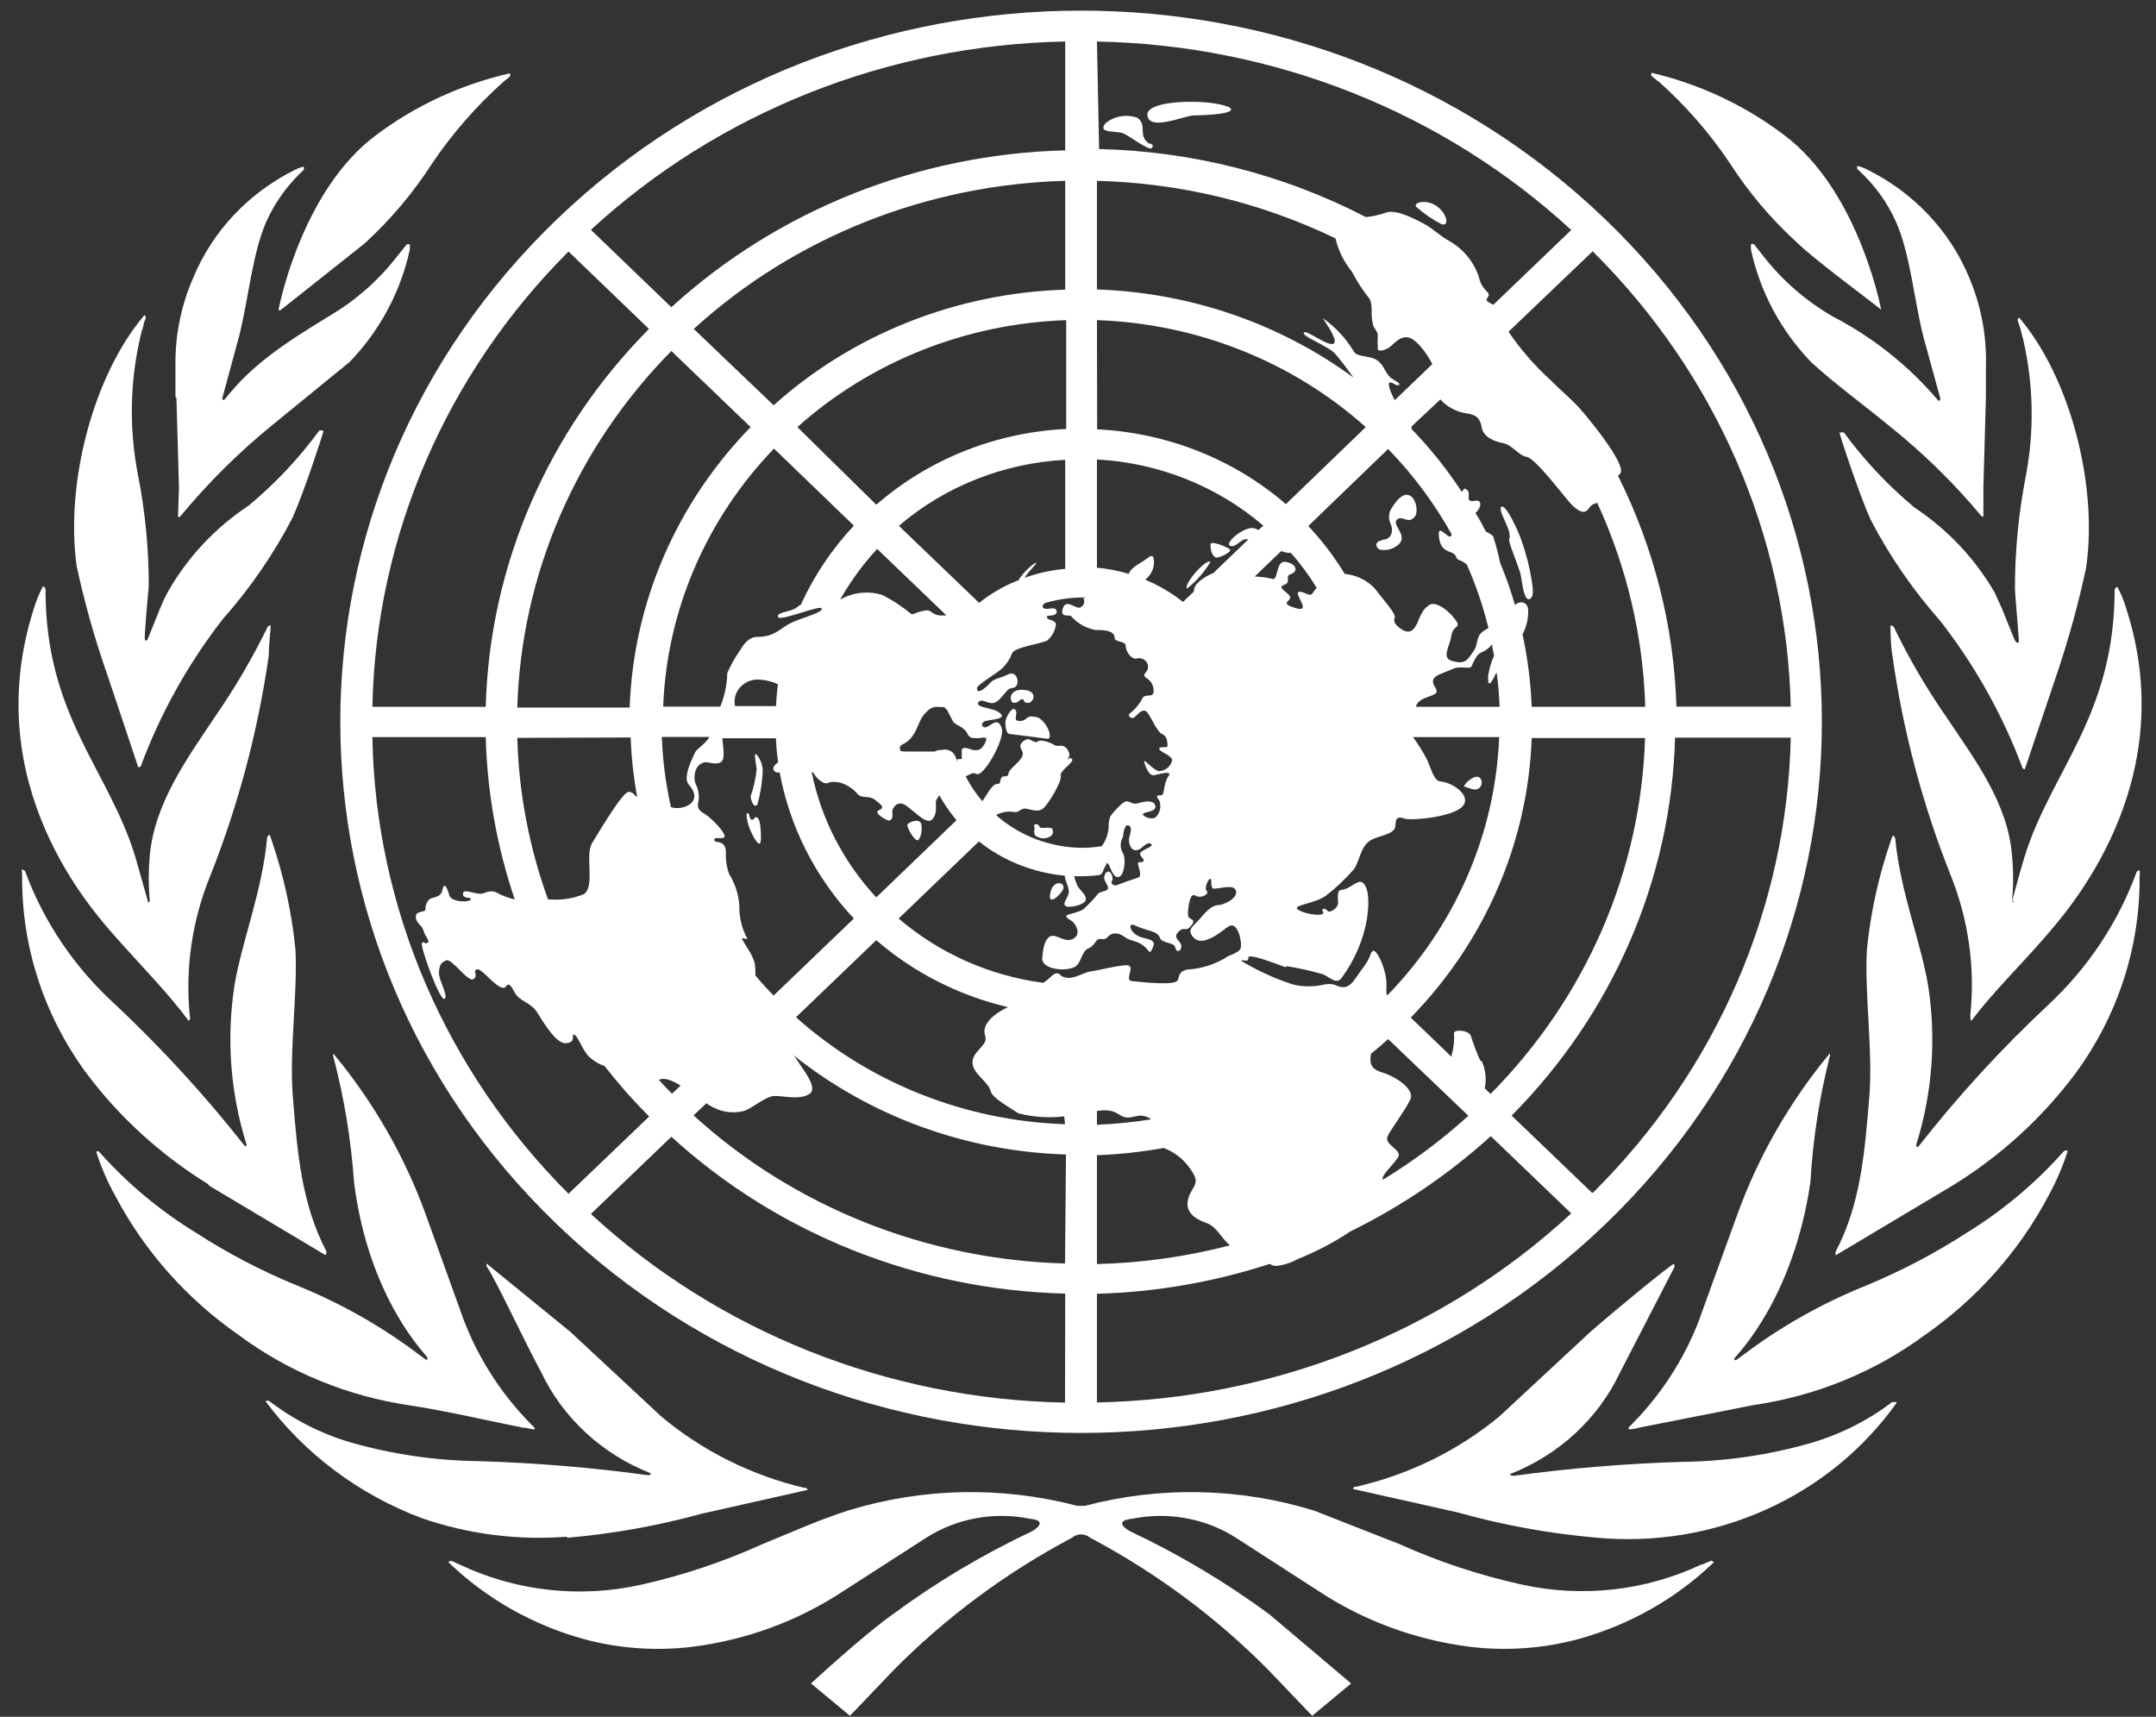 <svg width="162" height="129" viewBox="0 0 162 129" fill="none" xmlns="http://www.w3.org/2000/svg">
<rect x="0" y="0" width="162" height="129" fill="#333333" stroke="none"/>
<path d="M127.896 117.532C123.699 119.531 118.91 120.072 114.344 119.064C111.192 118.372 108.125 117.359 105.197 116.043L98.757 113.514C93.169 111.785 87.178 111.658 81.517 113.148H80.931C75.269 111.658 69.278 111.785 63.691 113.514C61.495 114.216 59.388 115.172 57.251 116.043C54.324 117.369 51.257 118.391 48.104 119.092C43.533 120.099 38.74 119.558 34.537 117.56L33.907 117.279C33.866 117.28 33.824 117.289 33.786 117.306C33.749 117.323 33.715 117.347 33.688 117.378C36.528 120.124 40.056 122.122 43.933 123.18C46.56 123.879 49.306 124.07 52.011 123.742C56.107 123.227 60.015 121.782 63.413 119.527L69.633 115.523C70.763 114.81 72.029 114.318 73.357 114.077C74.686 113.836 76.052 113.85 77.375 114.118C78.838 114.258 77.741 114.961 77.521 115.073C73.836 116.81 70.34 118.895 67.086 121.298C64.891 122.843 60.939 126.496 60.939 126.496L63.866 128.927L67.086 125.555C71.013 121.567 75.56 118.188 80.565 115.537C80.749 115.382 80.986 115.296 81.231 115.296C81.476 115.296 81.713 115.382 81.897 115.537C86.902 118.188 91.449 121.567 95.376 125.555L98.596 128.927L101.523 126.496L95.376 121.298C92.12 118.898 88.624 116.813 84.941 115.073C84.707 114.961 83.58 114.272 85.088 114.118C86.411 113.85 87.776 113.836 89.105 114.077C90.434 114.318 91.7 114.81 92.83 115.523L99.035 119.527C102.439 121.781 106.352 123.225 110.451 123.742C113.156 124.07 115.902 123.879 118.53 123.18C122.404 122.124 125.931 120.131 128.775 117.392C128.775 117.392 128.628 117.251 128.555 117.279L127.911 117.56M142.195 105.336C140.36 106.738 138.264 107.792 136.019 108.441C132.888 109.337 129.642 109.81 126.374 109.846C122.167 109.974 117.97 110.321 113.802 110.886C113.554 110.886 113.422 110.886 113.51 110.746C117.154 109.307 120.091 106.589 121.72 103.144L125.818 95.206C125.831 95.124 125.816 95.04 125.774 94.967C125.482 95.065 121.384 98.424 119.481 100.095L112.646 106.446C109.552 108.996 105.87 110.803 101.904 111.715H101.757C101.713 111.763 101.683 111.821 101.67 111.884L109.573 113.654C112.95 114.602 116.416 115.233 119.92 115.537C124.292 115.953 128.7 115.228 132.68 113.44C136.659 111.653 140.063 108.868 142.532 105.378C142.486 105.357 142.436 105.346 142.386 105.346C142.335 105.346 142.285 105.357 142.239 105.378M155.045 86.537C152.935 88.915 150.469 90.979 147.728 92.663C145.357 94.195 142.844 95.512 140.22 96.597C136.91 97.927 133.804 99.68 130.985 101.81L130.443 102.203C130.341 102.203 130.253 102.203 130.355 102.02C130.458 101.838 134.746 97.665 136.034 88.813C136.217 85.639 136.702 82.488 137.483 79.399C137.501 79.362 137.51 79.321 137.51 79.28C137.51 79.238 137.501 79.198 137.483 79.16C134.469 82.796 132.118 86.896 130.531 91.286L127.955 98.395C126.864 101.616 125.039 104.563 122.613 107.022L122.379 107.247C122.371 107.298 122.371 107.35 122.379 107.402C122.745 107.402 122.994 107.317 123.228 107.261L131.775 105.575C136.452 104.894 140.873 103.086 144.625 100.32C148.535 97.595 151.715 94.017 153.904 89.881C154.502 88.794 154.992 87.656 155.367 86.481C155.326 86.461 155.281 86.451 155.235 86.451C155.19 86.451 155.145 86.461 155.104 86.481M160.563 65.461C159.184 69.282 156.888 72.738 153.86 75.549C150.348 78.837 147.104 82.379 144.156 86.143C144.156 86.242 143.922 86.143 143.981 86.031C145.189 82.171 145.499 78.103 144.888 74.116C144.332 70.744 142.795 67.091 142.4 62.96C142.4 62.96 142.283 62.777 142.225 62.777C142.167 62.906 142.119 63.037 142.078 63.171C141.158 65.823 140.554 68.566 140.278 71.348C140.088 74.72 140.746 79.02 140.454 82.476C140.117 86.466 139.839 90.415 137.936 94.04C137.91 94.132 137.91 94.229 137.936 94.321L146.718 89.08C150.325 86.858 153.46 83.997 155.953 80.65C159.119 76.339 160.803 71.185 160.768 65.911C160.789 65.733 160.789 65.554 160.768 65.377C160.768 65.377 160.563 65.475 160.563 65.517" fill="white"/>
<path d="M151.313 67.71C151.325 67.737 151.325 67.768 151.313 67.795C151.283 67.793 151.255 67.783 151.231 67.765C151.208 67.748 151.19 67.724 151.182 67.696C151.291 66.57 151.291 65.437 151.182 64.31C150.889 60.376 148.401 57.088 146.205 53.815C144.72 51.671 143.409 49.421 142.283 47.084C142.283 47.084 142.108 46.972 142.049 46.986C142.049 47.337 142.049 48.504 142.195 49.262C142.987 54.919 144.461 60.469 146.586 65.8C147.914 69.127 148.415 72.707 148.05 76.253C148.05 76.562 148.049 76.605 148.137 76.703C149.455 74.876 152.045 72.291 153.64 70.436C155.236 68.582 164.031 58.915 159.758 45.707C159.593 45.143 159.367 44.597 159.085 44.078C159.085 44.078 158.909 44.218 158.894 44.274C158.894 53.8 154.123 57.903 152.118 64.395C151.738 65.631 151.445 66.783 151.182 67.739M151.357 48.04L150.42 45.721L149.879 44.527C148.405 41.973 146.336 39.781 143.834 38.12C141.843 36.459 140.069 34.572 138.551 32.5C138.48 32.477 138.403 32.477 138.332 32.5H138.214C138.302 32.893 139.678 37.094 140.556 39.047C141.978 41.779 143.737 44.336 145.796 46.663L146.205 47.197C148.626 50.414 150.562 53.943 151.957 57.678C151.957 57.763 152.147 57.819 152.147 57.791L154.592 50.527C155.458 47.953 156.176 45.336 156.743 42.687C157.665 36.42 155.514 28.299 151.708 23.859C151.676 23.887 151.649 23.922 151.632 23.961C151.614 23.999 151.605 24.041 151.606 24.084L151.796 24.646L152.016 25.489C152.809 28.917 152.869 32.464 152.191 35.914C151.667 38.649 151.402 41.423 151.401 44.204C151.401 44.668 151.723 48.096 151.694 48.236C151.664 48.377 151.489 48.236 151.474 48.236M139.634 12.773C140.852 13.878 141.819 15.212 142.473 16.693C143.527 19.054 143.834 22.594 144.522 25.306L145.796 29.943C145.796 30.111 145.649 30.182 145.576 30.027C143.402 27.47 140.727 25.345 137.702 23.775C135.718 22.624 133.98 21.122 132.58 19.349L131.804 18.365C131.804 18.365 131.614 18.281 131.57 18.365C131.556 18.501 131.556 18.637 131.57 18.773C132.249 21.923 133.807 24.837 136.078 27.203C137.922 28.889 140 30.392 141.932 31.98C144.484 34.014 146.813 36.293 148.884 38.781C148.884 38.781 149.03 38.879 149.03 38.781V36.575L149.22 29.83V27.526C149.287 25.216 148.849 22.919 147.932 20.782C146.467 17.292 143.739 14.428 140.249 12.717C140.031 12.607 139.8 12.522 139.561 12.464C139.539 12.547 139.539 12.634 139.561 12.717M124.603 6.099C126.653 7.928 128.458 9.995 129.975 12.253C131.389 14.456 133.096 16.473 135.053 18.253C136.414 19.573 140.366 22.468 141.346 23.269C141.142 22.173 139.341 14.164 134.131 10.202C131.179 7.947 127.754 6.332 124.091 5.467C124.075 5.505 124.066 5.545 124.066 5.586C124.066 5.627 124.075 5.668 124.091 5.706L124.574 6.099M42.572 115.552C46.01 115.259 49.41 114.652 52.729 113.74L60.602 111.97H60.69C60.663 111.91 60.629 111.853 60.588 111.801H60.441C56.455 110.859 52.761 109.014 49.67 106.42L42.85 100.069L36.556 94.94V95.151C37.142 95.924 39.337 100.659 40.654 103.09C42.284 106.534 45.22 109.252 48.865 110.691C48.953 110.775 48.865 110.888 48.572 110.831C44.404 110.267 40.207 109.919 36 109.792C32.733 109.754 29.487 109.281 26.355 108.387C24.131 107.731 22.055 106.677 20.238 105.282C20.192 105.26 20.142 105.249 20.091 105.249C20.041 105.249 19.991 105.26 19.945 105.282C22.883 109.233 26.949 112.283 31.654 114.063C35.165 115.281 38.909 115.76 42.63 115.468M39.308 107.277C39.557 107.277 39.791 107.361 40.157 107.417C40.168 107.366 40.168 107.314 40.157 107.263L39.923 107.038C37.492 104.58 35.662 101.633 34.566 98.411L32.005 91.301C30.42 86.91 28.07 82.81 25.053 79.176C25.021 79.252 25.021 79.338 25.053 79.415C25.862 82.506 26.381 85.662 26.604 88.842C27.717 97.694 32.107 101.881 32.107 101.994C32.107 102.106 32.107 102.247 32.019 102.176L31.478 101.783C28.664 99.654 25.562 97.9 22.258 96.57C19.627 95.488 17.108 94.171 14.735 92.636C11.991 90.956 9.524 88.891 7.417 86.51C7.352 86.499 7.285 86.508 7.227 86.538C7.598 87.706 8.088 88.835 8.691 89.91C10.88 94.05 14.066 97.629 17.984 100.35C21.731 103.115 26.147 104.923 30.819 105.605C33.746 106.054 36.527 106.729 39.367 107.291M15.672 89.067L24.453 94.308C24.453 94.308 24.57 94.125 24.526 94.027C22.623 90.402 22.331 86.44 22.009 82.463C21.716 79.007 22.375 74.694 22.199 71.335C21.92 68.535 21.316 65.774 20.399 63.102C20.358 62.968 20.31 62.837 20.253 62.709C20.183 62.759 20.124 62.821 20.077 62.891C19.711 67.008 18.174 70.689 17.618 74.047C17.003 78.034 17.307 82.101 18.511 85.962C18.584 86.131 18.409 86.173 18.364 86.075C15.409 82.317 12.165 78.776 8.661 75.48C5.606 72.705 3.284 69.271 1.885 65.462C1.885 65.462 1.709 65.322 1.665 65.322C1.622 65.322 1.665 65.673 1.665 65.856C1.623 71.117 3.291 76.259 6.437 80.567C8.93 83.914 12.064 86.775 15.672 88.997M14.164 76.703C14.31 76.605 14.31 76.562 14.252 76.253C13.915 72.7 14.446 69.121 15.803 65.8C17.915 60.465 19.388 54.917 20.194 49.262C20.194 48.504 20.34 47.337 20.34 46.986C20.258 46.995 20.181 47.029 20.121 47.084C18.985 49.419 17.669 51.668 16.184 53.815C14.032 57.032 11.618 60.348 11.252 64.296C11.15 65.423 11.15 66.556 11.252 67.682C11.252 67.682 11.252 67.823 11.105 67.781C11.094 67.754 11.094 67.724 11.105 67.696L10.154 64.338C8.164 57.833 3.378 53.744 3.422 44.246C3.422 44.246 3.305 44.05 3.231 44.05C2.955 44.572 2.729 45.117 2.558 45.679C-1.701 58.915 6.934 68.413 8.691 70.408C10.447 72.403 12.847 74.848 14.164 76.703ZM7.959 50.386L10.388 57.65C10.388 57.65 10.564 57.65 10.593 57.538C11.982 53.802 13.914 50.274 16.33 47.056L16.74 46.522C18.799 44.195 20.558 41.638 21.98 38.907C22.858 36.94 24.219 32.753 24.321 32.359H24.219C24.144 32.33 24.06 32.33 23.985 32.359C22.467 34.431 20.692 36.318 18.701 37.98C16.151 39.667 14.054 41.911 12.584 44.527C12.377 44.916 12.191 45.315 12.027 45.721L11.091 48.04C11.076 48.054 10.944 48.251 10.886 48.04C10.827 47.829 11.135 44.471 11.178 44.007C11.18 41.226 10.91 38.451 10.374 35.718C9.696 32.267 9.756 28.72 10.549 25.292C10.612 25.012 10.69 24.735 10.783 24.463C10.783 24.252 10.886 24.098 10.959 23.901C10.96 23.859 10.951 23.817 10.933 23.778C10.916 23.739 10.889 23.704 10.857 23.676C7.022 28.158 4.885 36.279 5.763 42.56C6.338 45.212 7.071 47.83 7.959 50.4M13.257 29.887L13.447 36.631L13.374 38.837H13.52C15.582 36.334 17.896 34.032 20.428 31.966L26.282 27.189C28.553 24.823 30.111 21.909 30.79 18.759C30.804 18.623 30.804 18.487 30.79 18.351H30.57L29.78 19.335C28.418 21.084 26.725 22.571 24.79 23.718C21.321 25.826 18.935 27.414 16.916 29.971C16.828 30.111 16.652 30.055 16.711 29.887L17.969 25.25C18.657 22.552 18.965 18.997 20.018 16.637C20.672 15.183 21.623 13.869 22.814 12.773C22.844 12.691 22.844 12.602 22.814 12.52C22.58 12.578 22.354 12.663 22.14 12.773C18.687 14.492 15.992 17.344 14.545 20.81C13.607 22.933 13.144 25.221 13.184 27.526V29.844M20.984 23.311H21.072L27.395 18.295C29.343 16.511 31.045 14.495 32.459 12.295C33.98 10.041 35.784 7.974 37.83 6.141L38.313 5.748C38.34 5.67 38.34 5.586 38.313 5.509C34.609 6.352 31.142 7.963 28.156 10.23C22.931 14.192 21.131 22.201 20.926 23.297M79.819 66.938C80.229 66.348 79.204 65.982 78.941 67.008C78.677 68.034 79.409 67.528 79.819 66.938ZM90.942 42.209C90.547 42.012 88.922 43.923 89.186 44.232C89.902 43.669 90.502 42.983 90.957 42.209M91.293 41.872C91.542 42.012 92.61 41.45 92.42 41.282C92.23 41.113 90.957 40.579 90.957 40.902C90.957 41.464 91.103 41.745 91.337 41.886M110.949 59.308C111.49 59.196 111.432 58.325 110.949 58.367C110.466 58.409 109.88 59.097 110.041 59.112C110.202 59.126 110.685 59.393 110.978 59.308M103.821 40.621C103.382 40.621 103.265 41.085 103.675 41.296C104.043 41.371 104.428 41.316 104.758 41.141C105.05 40.972 105.387 40.748 105.314 40.298C105.241 39.848 104.655 39.314 104.977 39.033C105.299 38.752 105.709 39.216 106.046 39.033C106.382 38.851 106.441 38.64 106.441 38.303C106.441 37.966 106.265 37.179 105.68 37.179C105.094 37.179 104.509 38.303 104.465 38.359C104.342 38.662 104.342 38.998 104.465 39.3C104.729 39.862 104.611 40.565 103.806 40.565" fill="white"/>
<path d="M113.422 40.691C113.422 40.972 114.183 42.743 114.271 43.22C114.359 43.698 114.505 45.159 114.915 45.019C115.325 44.878 115.149 44.035 115.09 43.614C114.928 42.586 114.668 41.575 114.315 40.593C114.11 39.975 113.217 37.994 112.851 38.064C112.485 38.134 113.29 39.469 113.393 39.961C113.495 40.453 113.393 40.382 113.393 40.621M108.358 16.848C108.826 17.03 108.826 16.173 108.021 15.541C107.217 14.909 106.148 15.218 106.412 15.541C106.995 16.058 107.644 16.502 108.343 16.862M86.39 10.82C85.439 10.23 86.244 9.415 85.468 8.853C85.067 8.709 84.632 8.671 84.21 8.742C83.788 8.814 83.394 8.993 83.068 9.26C82.409 10.061 83.902 9.794 84.429 10.033C84.956 10.272 86.332 11.34 86.537 11.129C86.742 10.918 86.537 10.848 86.39 10.764M92.215 8.01C90.927 7.448 86.068 7.448 86.215 8.67C86.361 9.893 89.025 8.67 89.727 8.67C90.43 8.67 93.386 8.558 92.244 7.996M78.941 62.231C78.707 62.118 78.165 62.329 78.092 62.09C78.019 61.851 77.609 61.908 77.711 62.09C77.814 62.273 77.594 62.512 77.799 62.793C77.97 62.923 78.181 62.993 78.399 62.993C78.617 62.993 78.829 62.923 78.999 62.793C79.076 62.712 79.119 62.607 79.119 62.498C79.119 62.388 79.076 62.283 78.999 62.203M76.189 52.817C76.585 52.817 76.57 52.536 76.804 52.536C77.038 52.536 76.804 52.817 77.243 52.817C77.682 52.817 78.063 51.833 76.775 51.833C75.721 51.833 75.853 52.817 76.189 52.817ZM77.858 53.885C77.067 53.688 77.228 54.124 76.731 54.166C75.911 54.25 76.643 53.604 76.233 53.281C76.058 53.14 75.589 53.815 75.545 54.236C75.545 54.447 75.545 55.121 75.867 55.149L78.648 55.501C79.234 55.641 78.648 54.096 77.872 53.871M68.915 63.144C69.164 63.144 69.355 62.301 69.208 61.88C69.062 61.458 68.257 61.781 68.184 61.964C68.111 62.147 68.681 63.13 68.915 63.13M57.178 63.074C57.178 62.722 57.178 61.669 56.929 61.458C56.68 61.247 56.695 61.641 56.49 61.599C56.285 61.556 56.344 61.093 56.168 61.093C55.992 61.093 56.168 61.936 56.431 62.498C56.695 63.06 57.119 63.79 57.163 63.13M56.9 60.489C57.138 59.654 57.276 58.796 57.31 57.931C57.31 57.257 56.87 56.625 56.768 56.667C56.666 56.709 56.768 57.13 56.856 57.791C56.785 58.489 56.633 59.177 56.402 59.842C56.402 60.123 56.695 60.826 56.9 60.432" fill="white"/>
<path d="M41.869 92.018C63.603 112.888 98.845 112.891 120.586 92.025C142.327 71.158 142.329 37.326 120.593 16.454C98.858 -4.418 63.617 -4.419 41.877 16.447C20.136 37.314 20.136 71.161 41.869 92.018ZM27.965 55.388H36.498C36.605 59.533 37.34 63.642 38.679 67.584C38.206 67.479 37.753 67.309 37.332 67.078C36.791 66.797 36.366 67.177 36.132 67.162C35.576 67.162 34.786 66.741 34.786 67.162C34.786 67.584 35.415 67.359 35.371 67.584C35.327 67.809 33.907 67.823 33.761 67.275C33.615 66.727 33.366 66.221 33.249 66.853C33.132 67.486 32.517 67.373 32.254 67.584C32.157 67.68 32.082 67.795 32.034 67.921C31.986 68.047 31.966 68.181 31.976 68.315C31.976 68.596 31.2 68.399 31.244 68.919C31.288 69.439 31.712 69.481 31.829 69.945C31.946 70.408 32.356 70.689 32.122 70.844C31.888 70.998 31.917 70.675 31.712 70.844C31.507 71.012 33.059 75.256 33.395 75.059C33.732 74.862 32.956 73.654 32.985 73.092C33.015 72.53 33.102 72.347 33.527 72.165C33.951 71.982 35.166 73.85 35.576 73.57C35.986 73.288 35.459 72.979 35.839 72.839C36.22 72.698 37.596 74.722 38.035 74.103C38.283 73.724 38.547 74.356 38.664 74.567C39.059 75.27 39.864 75.298 40.347 76.056C40.83 76.815 41.811 78.501 42.572 78.389C43.333 78.276 42.894 77.743 43.128 77.743C43.362 77.743 43.655 78.656 44.152 79.288C44.5 79.656 44.938 79.936 45.426 80.103C46.462 81.431 47.582 82.698 48.777 83.897L42.718 89.7C33.477 80.465 28.213 68.219 27.98 55.416M76.467 43.614L75.823 43.895C75.017 44.277 74.261 44.748 73.57 45.3L67.54 39.511C71.001 36.547 75.408 34.799 80.038 34.551V42.743C78.993 42.839 77.964 43.066 76.98 43.417C77.302 42.897 77.916 42.363 77.858 42.293C77.799 42.223 76.877 42.939 76.467 43.698M71.93 57.046C71.922 57.083 71.922 57.121 71.93 57.158C71.922 57.21 71.922 57.262 71.93 57.313C71.897 57.079 71.812 56.854 71.682 56.653C71.575 56.509 71.42 56.405 71.243 56.358C71.091 56.307 70.926 56.307 70.774 56.358H70.511L70.218 56.47H68.125C67.832 56.47 67.642 56.47 67.628 56.33C67.481 55.711 68.301 56.245 68.989 54.503C69.068 54.312 69.156 54.125 69.252 53.941L69.398 53.73L69.545 53.562L69.691 53.421C69.8 53.305 69.937 53.217 70.091 53.165C70.244 53.114 70.409 53.1 70.569 53.126H70.935L71.155 53.337L71.638 54.264C71.748 54.353 71.865 54.433 71.989 54.503C72.219 54.611 72.424 54.765 72.589 54.953L72.692 55.121C72.707 55.172 72.732 55.219 72.765 55.262C72.847 55.365 72.967 55.436 73.101 55.458H73.248C73.345 55.473 73.443 55.473 73.54 55.458H73.687C73.921 55.374 74.053 55.458 74.097 55.458C74.105 55.495 74.105 55.534 74.097 55.571C74.091 55.665 74.06 55.757 74.009 55.838C73.963 55.946 73.899 56.045 73.818 56.133C73.763 56.213 73.687 56.278 73.597 56.32C73.506 56.362 73.406 56.38 73.306 56.372C73.043 56.372 72.779 56.231 72.574 56.203C72.519 56.19 72.46 56.193 72.406 56.21C72.352 56.228 72.304 56.259 72.267 56.301V57.032M56.168 70.563C55.75 69.796 55.539 68.941 55.553 68.076C55.507 67.232 55.246 66.412 54.792 65.687C54.599 65.165 54.514 64.611 54.544 64.057C54.544 63.032 53.665 63.411 53.665 63.116C53.665 62.821 54.324 63.116 54.441 62.877C54.558 62.638 53.504 61.472 52.89 61.121C52.275 60.77 52.451 60.446 52.509 60.039C52.53 59.636 52.444 59.235 52.26 58.873C52.056 58.269 52.26 57.369 52.992 57.271C53.285 57.271 53.797 57.482 54.163 57.271C54.529 57.06 54.309 56.077 54.28 55.472H58.305C58.325 56.074 58.379 56.675 58.466 57.271C58.202 57.468 58.027 57.692 58.144 57.875C58.184 57.948 58.252 58.004 58.333 58.033C58.414 58.061 58.503 58.06 58.583 58.03C59.332 62.122 61.264 65.929 64.159 69.017L58.129 74.806C57.646 74.314 57.193 73.822 56.754 73.288C56.768 73.129 56.768 72.97 56.754 72.811C56.754 71.897 56.095 71.265 55.729 70.492M50.416 60.657C50.025 58.919 49.795 57.151 49.728 55.374H53.3C53.08 55.852 52.334 56.259 52.202 56.583C52.07 56.906 51.251 58.437 51.763 58.971C52.934 60.278 51.294 60.938 50.446 60.657M51.177 81.536L50.489 82.183C50.155 81.843 49.828 81.496 49.509 81.143C49.875 80.946 50.46 81.143 51.119 81.564M60.193 45.426C60.093 45.476 59.999 45.537 59.915 45.609C59.476 46.002 58.363 45.96 58.451 46.354C58.539 46.747 61.627 45.426 61.744 45.721C61.861 46.017 60.368 46.382 59.505 46.775C58.641 47.169 58.29 47.843 56.914 47.857C56.256 47.857 55.89 48.391 55.597 48.883C55.22 49.417 54.901 49.986 54.646 50.583C54.628 51.445 54.449 52.296 54.119 53.098H49.831C50.102 45.886 53.056 39.007 58.158 33.708L64.159 39.497C62.518 41.249 61.179 43.241 60.193 45.398M65.842 41.183L71.111 46.241C70.931 46.254 70.75 46.254 70.569 46.241C70.043 46.171 69.955 45.82 69.589 45.862C68.711 46.002 68.623 46.241 68.447 46.115C67.79 45.574 67.073 45.103 66.31 44.71C65.832 44.557 65.327 44.497 64.825 44.533C64.322 44.569 63.832 44.701 63.383 44.92C63.307 44.974 63.223 45.016 63.135 45.047C63.904 43.686 64.832 42.413 65.901 41.253M58.451 51.412C58.378 51.974 58.334 52.508 58.305 53.056H55.231C55.141 52.635 55.225 52.196 55.465 51.833C55.644 51.565 55.898 51.351 56.199 51.216C56.5 51.082 56.834 51.033 57.163 51.075C57.611 51.109 58.047 51.224 58.451 51.412ZM61.027 57.973L61.378 58.437C61.598 58.648 61.934 58.971 62.256 58.816C62.578 58.662 63.237 58.816 63.354 58.887C63.771 59.05 64.138 59.31 64.422 59.645C64.715 60.025 65.301 59.758 65.696 60.067C66.091 60.376 66.574 60.671 66.062 60.868C65.549 61.065 66.647 61.683 66.823 61.655C66.998 61.627 67.115 61.43 67.042 60.994C67.042 60.826 67.276 60.236 67.832 60.404C68.389 60.573 69.545 62.062 70.028 61.584C70.511 61.107 70.233 60.348 70.364 60.095C70.42 59.977 70.494 59.868 70.584 59.772C70.951 60.428 71.383 61.049 71.872 61.627L65.842 67.429C63.38 64.78 61.707 61.543 60.998 58.058M65.827 37.909L59.915 32.092C65.42 27.167 72.591 24.313 80.112 24.056V32.233C74.852 32.487 69.844 34.471 65.93 37.853M58.173 30.491L52.129 24.716C59.685 17.83 69.624 13.867 80.038 13.588V21.765C71.859 22.015 64.055 25.117 58.085 30.491M56.402 32.092C50.812 37.828 47.582 45.318 47.314 53.168H38.869C39.163 43.174 43.284 33.634 50.446 26.374L56.402 32.092ZM47.387 55.416C47.443 56.905 47.604 58.389 47.87 59.856C47.65 59.856 47.665 59.491 47.226 59.505C46.787 59.519 45.118 62.315 44.474 63.383C43.947 64.31 44.723 66.544 43.889 67.177C43.084 67.514 42.203 67.654 41.328 67.584H41.181C39.761 63.676 38.981 59.581 38.869 55.444L47.387 55.416ZM80.024 105.394C66.714 105.142 53.993 100.079 44.401 91.217L50.446 85.414C58.448 92.727 68.994 96.928 80.038 97.202L80.024 105.394ZM80.024 94.94C69.61 94.66 59.671 90.697 52.114 83.812L53.08 82.899C53.292 83.056 53.523 83.188 53.768 83.292C54.397 83.579 55.109 83.654 55.788 83.503C56.417 83.405 57.485 82.351 58.217 82.351C58.949 82.351 60.09 82.66 60.807 82.211C61.525 81.761 60.31 80.356 59.929 79.71C59.833 79.557 59.726 79.411 59.607 79.274C65.377 83.89 72.59 86.522 80.097 86.749L80.024 94.94ZM80.024 84.473C72.498 84.221 65.32 81.367 59.812 76.436L65.842 70.647C68.657 73.082 72.056 74.81 75.736 75.677C74.462 76.281 73.76 77.082 74.023 77.827C74.287 78.572 73.072 78.951 73.072 79.822C73.072 80.693 74.243 81.227 74.448 82.014C74.565 82.478 75.619 83.068 76.526 83.658C77.647 83.945 78.814 84.021 79.965 83.883L80.024 84.473ZM79.658 73.232C79.219 72.895 78.97 73.513 78.385 73.85C74.344 73.313 70.563 71.63 67.525 69.017L73.555 63.228C75.392 64.683 77.639 65.578 80.009 65.8C80.009 66.137 80.229 66.418 80.302 66.895C80.375 67.373 79.863 67.739 80.009 68.02C80.156 68.301 81.473 68.02 81.575 67.64C81.678 67.261 81.195 66.98 80.96 66.558C80.854 66.328 80.77 66.088 80.712 65.842H81.224C81.669 65.842 82.114 65.814 82.556 65.757C82.627 65.747 82.693 65.718 82.747 65.674C82.802 65.629 82.842 65.57 82.863 65.504C82.904 65.367 82.963 65.234 83.039 65.111C83.076 65.033 83.12 64.958 83.171 64.886V64.816L83.288 64.928C83.478 65.252 83.668 66.052 84.093 65.884C84.517 65.715 84.605 64.479 84.385 64.128C84.269 63.938 84.208 63.722 84.208 63.502C84.208 63.282 84.269 63.067 84.385 62.877C84.385 62.709 84.488 61.851 84.824 62.034C85.161 62.217 84.824 62.877 84.824 63.088C84.824 63.509 85.058 64.071 85.585 63.833C85.805 63.734 86.2 63.214 86.493 63.411C86.785 63.608 85.732 63.861 85.673 64.114C85.615 64.366 86.068 64.563 85.907 64.718C85.746 64.872 85.644 64.718 85.527 64.816C85.41 64.914 85.893 65.828 85.527 65.94C85.161 66.052 84.21 66.39 83.946 66.502C83.683 66.615 83.405 66.362 83.551 66.193C83.697 66.024 83.493 65.49 83.302 65.49C83.112 65.49 83.01 65.659 82.966 65.912C82.922 66.165 83.302 66.544 83.258 66.755C83.214 66.966 82.761 66.966 82.526 67.134C82.183 67.559 81.806 67.959 81.4 68.329C80.96 68.61 80.126 68.68 80.112 68.835C80.097 68.989 80.551 69.186 80.653 69.312C81.004 69.706 81.165 70.324 80.565 70.577C79.965 70.83 79.307 70.127 78.897 70.366C78.487 70.605 78.385 71.209 78.311 71.996C78.238 72.783 79.921 73.05 80.726 72.67C81.268 72.417 81.239 71.476 81.78 71.265C82.322 71.055 82.292 70.464 82.775 70.563C83.258 70.661 83.214 70.141 83.8 70.141C84.385 70.141 84.429 70.52 85.175 70.703C86.346 71.012 86.302 71.869 86.537 71.378C86.771 70.886 86.873 70.675 85.893 70.464C84.912 70.254 84.634 69.2 85.307 69.551C86.215 69.973 86.961 69.945 87.137 70.436C87.312 70.928 88.22 70.773 88.308 71.195C88.454 71.827 89.01 71.195 88.644 70.802C88.278 70.408 88.293 70.24 88.644 69.93C88.995 69.621 89.112 70.071 89.522 69.537C89.932 69.003 89.317 69.115 89.273 68.835C89.23 68.553 89.347 67.008 89.8 67.289C90.254 67.57 90.898 67.148 90.678 66.966C90.459 66.783 90.796 65.982 90.942 66.038C91.088 66.095 90.942 66.572 91.118 66.741C91.293 66.91 92.757 66.32 92.874 66.952C92.991 67.584 91.82 68.005 91.6 68.005C91.044 68.005 90.576 68.539 90.137 69.059C89.698 69.579 89.2 69.804 89.581 70.324C89.961 70.844 90.459 70.745 91.044 70.464C91.63 70.183 92.098 69.706 92.406 69.565C93.049 69.284 93.386 70.97 93.196 71.307C93.005 71.645 92.318 71.757 92.025 72.01C91.176 72.501 90.218 72.79 89.23 72.853C88.673 72.965 88.644 73.176 88.498 73.64C88.351 74.103 85.717 73.78 85.058 73.724C84.4 73.668 85.468 72.46 84.576 72.53C83.683 72.6 82.79 72.867 81.883 73.007C81.297 73.106 80.419 73.808 79.687 73.288M87.473 86.271C88.245 86.572 88.907 87.085 89.376 87.746C89.859 88.449 90.02 88.702 89.61 89.362C88.849 90.571 89.23 91.4 90.635 91.891C91.454 92.172 91.747 93.043 92.42 93.577C89.158 94.426 85.802 94.898 82.424 94.983V86.805C84.114 86.738 85.796 86.554 87.459 86.257M82.424 84.515V83.475C84.327 83.194 83.888 84.262 85.263 83.897C85.473 83.83 85.696 83.815 85.913 83.851C86.13 83.888 86.334 83.976 86.507 84.107C85.156 84.322 83.793 84.459 82.424 84.515ZM82.424 105.45V97.216C86.844 97.093 91.219 96.335 95.406 94.968C95.546 95.067 95.715 95.121 95.889 95.123C96.453 95.068 96.997 94.896 97.484 94.617C98.89 94.058 100.229 93.356 101.479 92.524C105.327 90.631 108.875 88.223 112.017 85.372L118.061 91.175C108.47 100.05 95.743 105.123 82.424 105.38M106.134 31.98L108.226 30.013C108.739 30.587 109.452 30.962 110.231 31.067C110.963 31.165 111.227 31.46 111.344 32.149C111.461 32.837 112.28 33.174 112.954 33.301C113.627 33.427 114.095 34.228 114.71 34.327C115.325 34.425 117.154 36.828 117.871 37.67C118.252 38.12 118.94 38.794 119.335 38.261C119.73 37.727 119.847 37.895 120.008 37.769C122.24 42.609 123.467 47.821 123.623 53.112H115.09C115.018 51.28 114.788 49.456 114.403 47.66C114.696 47.109 114.842 46.495 114.827 45.876C114.827 45.272 114.271 45.075 113.832 45.455C113.523 44.382 113.151 43.326 112.72 42.293C112.593 41.667 112.432 41.048 112.237 40.438C112.237 40.242 111.944 40.087 111.651 39.947C111.402 39.455 111.139 38.963 110.861 38.542C111.3 38.19 111.402 37.53 110.861 37.628C109.983 37.769 110.568 37.179 110.275 36.856C109.983 36.532 109.983 36.856 109.836 36.954C108.734 35.271 107.469 33.69 106.06 32.233C106.06 32.233 106.06 32.233 106.06 32.149C106.075 32.112 106.075 32.072 106.06 32.036M111.241 79.724C110.97 79.129 110.735 78.519 110.539 77.897C110.451 77.391 109.28 77.335 109.251 77.616C109.292 78.174 109.233 78.735 109.075 79.274V79.415L106.002 76.464C111.583 70.751 114.813 63.286 115.09 55.458H123.608C123.305 65.44 119.172 74.962 112.002 82.197L111.563 81.775C111.712 81.074 111.625 80.346 111.315 79.695M104.289 85.316C104.729 84.543 105.607 83.391 105.973 82.604C106.338 81.817 104.772 80.848 103.85 80.581C102.928 80.314 102.914 79.808 103.016 79.176C103.459 78.825 103.889 78.46 104.304 78.08L110.334 83.84C108.357 85.636 106.206 87.245 103.909 88.646C103.704 88.337 104.846 87.409 105.08 86.889C105.314 86.37 103.909 85.976 104.289 85.344M107.919 51.763C107.187 50.78 108.212 50.709 109.207 50.246C109.792 49.993 110.466 50.344 110.583 50.049C110.7 49.754 110.949 49.206 111.227 49.065C111.579 48.931 111.888 48.708 112.119 48.419C112.119 48.7 112.222 48.981 112.266 49.262C112.043 49.755 111.89 50.275 111.812 50.808C111.812 51.229 111.812 51.791 112.31 50.808C112.31 50.723 112.412 50.639 112.456 50.527C112.573 51.37 112.646 52.241 112.676 53.112H106.412C106.409 53.079 106.409 53.046 106.412 53.014C106.734 52.213 108.314 52.381 107.875 51.749M109.09 40.172C109.059 40.221 109.025 40.267 108.987 40.312C108.797 40.453 108.065 39.385 108.109 40.172C108.153 40.958 108.402 41.295 108.987 41.492C109.573 41.689 109.28 41.97 109.661 42.096C109.88 42.162 110.077 42.284 110.231 42.448C110.906 43.984 111.445 45.573 111.841 47.197C111.605 47.309 111.392 47.462 111.212 47.646C110.949 47.984 111.007 48.517 110.773 48.855C110.261 49.585 110.129 49.979 109.046 49.642C108.314 49.403 108.944 48.517 109.046 47.815C109.148 47.112 109.529 47.197 109.529 46.902C109.529 46.607 108.065 44.935 107.334 45.497C106.602 46.059 106.69 46.691 106.236 47.239C106.002 47.52 105.68 47.548 105.241 47.239C104.802 46.93 104.685 46.677 104.802 46.396C104.919 46.115 103.719 44.808 103.338 44.26C102.752 43.613 101.93 43.206 101.04 43.122C100.261 41.835 99.343 40.63 98.304 39.525L104.304 33.736C106.183 35.673 107.792 37.837 109.09 40.172ZM98.933 44.162L98.596 44.611C98.421 44.892 97.762 44.288 97.543 44.513C97.323 44.738 98.567 46.059 97.352 45.693C96.138 45.328 96.942 45.216 96.942 44.892C96.942 44.569 95.859 44.148 96.474 43.951C97.089 43.754 96.474 43.305 97.001 43.136C97.528 42.968 97.469 42.377 96.635 42.223C95.801 42.068 96.094 43.712 95.567 43.487C95.144 43.389 94.713 43.333 94.279 43.319L96.269 41.408C96.5 41.503 96.75 41.551 97.001 41.548C97.72 42.366 98.366 43.24 98.933 44.162ZM96.679 72.6C97.61 72.743 98.53 72.949 99.43 73.218C100.016 73.499 100.484 74.061 100.894 73.359C101.805 72.095 102.419 70.657 102.694 69.144C103.031 67.036 102.592 66.334 102.255 66.263C101.919 66.193 101.377 66.825 100.792 66.867C100.44 66.867 100.528 67.486 100.543 67.851C100.557 68.216 99.913 68.652 99.752 68.441C99.591 68.23 99.226 68.202 99.416 68.539C99.606 68.877 98.245 68.736 97.66 68.427C96.825 68.005 98.64 67.977 99.591 67.331C100.371 66.73 101.086 66.057 101.728 65.322C102.167 64.675 102.211 63.748 102.841 63.242C103.47 62.737 104.816 62.793 104.846 62.034C104.875 61.275 105.168 61.402 105.607 61.528C106.046 61.655 110.144 61.388 110.085 60.123C110.085 59.533 109.148 58.831 108.256 58.718C107.714 58.718 107.524 57.65 107.187 57.004C106.889 56.444 106.552 55.904 106.177 55.388H112.646C112.363 62.608 109.387 69.489 104.26 74.778L104.172 74.694V74.174C104.275 73.05 103.441 71.223 103.148 71.462C102.855 71.701 103.148 71.799 102.226 72.979C101.889 73.429 101.538 74.16 100.967 74.174C100.396 74.188 100.338 73.822 99.504 73.977C98.735 74.159 97.931 74.159 97.162 73.977C95.79 73.534 94.478 72.935 93.254 72.193C93.401 72.052 93.811 72.375 93.796 71.968C93.781 71.56 96.138 72.53 96.577 72.67M119.627 89.629L113.583 83.826C121.201 76.149 125.577 66.03 125.862 55.43H134.556C134.272 68.202 128.977 80.401 119.73 89.587M134.556 53.098H125.965C125.781 47.083 124.286 41.171 121.574 35.746L121.72 35.605C122.379 35.001 118.94 30.898 118.413 30.378C117.886 29.858 117.183 29.226 116.554 28.608C115.339 27.506 114.263 26.27 113.349 24.927L119.671 18.885C128.947 28.086 134.263 40.31 134.556 53.112M82.424 3.12C95.735 3.372 108.459 8.429 118.061 17.283L112.207 22.903C111.841 22.693 111.563 22.622 111.768 22.369C112.134 21.906 111.373 21.976 111.124 20.824C110.76 19.698 109.979 18.738 108.929 18.126C108.197 17.733 107.7 17.199 107.026 16.834C106.353 16.468 104.831 15.667 104.099 15.991C103.626 16.153 103.135 16.262 102.636 16.314C96.466 13.115 89.595 11.362 82.585 11.199L82.424 3.12ZM82.424 13.588C88.659 13.745 94.781 15.223 100.353 17.916C100.559 18.828 100.979 19.683 101.582 20.416C101.927 21.082 102.334 21.717 102.797 22.313C103.236 22.777 102.943 23.578 103.148 24.28C103.148 24.59 103.485 24.842 103.528 25.151C103.507 25.512 103.507 25.873 103.528 26.233C103.528 26.444 104.114 26.346 104.494 26.023C104.875 25.7 105.255 25.236 105.841 25.362C106.426 25.489 107.217 26.556 107.626 27.357L104.802 30.069C104.465 29.451 104.275 28.875 104.392 28.762C104.509 28.65 104.831 28.931 104.977 28.945C105.563 28.945 104.568 28.467 104.494 28.383C104.055 28.004 103.997 27.4 103.441 27.048C102.884 26.697 101.977 26.852 101.728 26.416C101.148 25.445 100.366 24.598 99.43 23.929C99.343 23.929 100.601 25.517 100.221 25.812C99.84 26.107 98.113 24.716 97.967 24.997C97.821 25.278 99.723 25.98 100.235 26.5C100.528 26.781 101.143 27.596 101.699 28.369C96.145 24.296 89.409 21.983 82.424 21.751V13.588ZM82.424 24.056C89.945 24.313 97.116 27.167 102.621 32.092L96.621 37.881C92.706 34.499 87.698 32.515 82.439 32.261L82.424 24.056ZM82.424 34.523C87.057 34.775 91.463 36.528 94.923 39.497L94.572 39.82L94.279 39.708C93.576 39.455 92.01 40.776 92.406 41.001C92.801 41.225 93.254 40.481 93.62 40.523H93.811L91.176 43.052C90.4 43.375 89.713 43.895 89.713 44.358C89.706 44.386 89.706 44.415 89.713 44.443L88.893 45.23L88.41 44.864C87.678 44.346 86.888 43.907 86.054 43.558C86.246 43.406 86.403 43.218 86.517 43.005C86.63 42.792 86.697 42.56 86.712 42.321C86.712 41.45 86.42 41.815 85.937 42.139C85.454 42.462 85 42.644 84.81 43.122C84.034 42.884 83.234 42.729 82.424 42.658V34.523ZM81.4 44.949C81.434 45.005 81.456 45.067 81.464 45.131C81.473 45.196 81.469 45.261 81.451 45.324C81.433 45.387 81.403 45.445 81.361 45.497C81.32 45.548 81.268 45.591 81.209 45.623C80.887 45.862 80.112 44.92 79.863 45.707C79.614 46.494 80.39 46.129 80.507 46.326C80.968 46.844 81.597 47.2 82.292 47.337C82.878 47.337 83.756 47.337 83.756 47.956C83.756 48.236 84.561 48.194 84.576 48.475C84.576 48.967 85.015 49.557 85.38 49.487C85.522 49.443 85.675 49.445 85.816 49.493C85.956 49.541 86.076 49.633 86.156 49.753C86.237 49.874 86.273 50.016 86.26 50.159C86.246 50.301 86.184 50.436 86.083 50.541C85.688 50.99 86.522 50.822 86.668 51.735C86.815 52.648 85.981 51.946 85.79 52.578C85.56 52.985 85.246 53.344 84.868 53.632C84.693 53.772 85.015 54.053 85.219 53.913C85.424 53.772 85.702 53.323 86.039 53.407C86.376 53.491 86.859 54.953 87.327 55.163C87.795 55.374 87.678 55.866 87.737 56.048C87.795 56.231 87.034 56.048 87.107 56.287C87.181 56.526 88.073 56.765 88.073 57.13C88.026 57.349 87.907 57.546 87.732 57.693C87.558 57.84 87.339 57.929 87.107 57.945C86.727 57.945 85.937 56.99 85.966 57.201C85.995 57.411 86.302 58.325 86.698 58.255C87.093 58.184 88.161 57.833 87.781 58.353C87.4 58.873 87.532 59.758 87.254 59.758C86.976 59.758 86.785 59.758 87.107 60.151C87.188 60.359 87.208 60.585 87.164 60.803C87.12 61.021 87.014 61.224 86.859 61.388C86.61 61.641 85.907 61.388 85.878 61.191C85.849 60.994 86.815 61.05 86.815 60.629C86.815 60.208 86.317 60.109 85.541 60.348C85.146 60.489 84.956 60.236 84.663 60.208C84.371 60.179 83.566 61.135 83.434 61.331C83.331 61.601 83.286 61.888 83.302 62.175C83.266 62.679 83.089 63.164 82.79 63.58C82.278 63.665 81.759 63.707 81.239 63.706C78.865 63.668 76.588 62.792 74.843 61.247C75.205 61.043 75.625 60.954 76.043 60.994C76.526 61.107 76.585 60.854 76.892 60.77C77.199 60.685 77.916 61.121 78.355 60.77C78.794 60.418 79.819 58.662 79.702 58.297C79.585 57.931 80.77 57.243 80.551 57.032C80.331 56.821 80.287 57.116 80.229 57.032C80.17 56.948 80.551 56.892 80.229 56.358C79.907 55.824 79.497 56.147 79.278 56.006C78.78 55.697 78.107 55.557 77.96 55.725C77.814 55.894 77.375 55.486 77.199 55.543C77.093 55.568 76.993 55.615 76.907 55.68C76.821 55.746 76.751 55.828 76.702 55.922C76.555 56.161 76.906 56.428 76.848 56.709C76.746 57.229 75.823 57.735 75.78 58.114C75.736 58.493 75.384 58.198 75.238 58.451C75.092 58.704 75.238 58.915 74.901 58.915C74.565 58.915 74.17 59.674 73.818 60.208C73.324 59.634 72.901 59.007 72.56 58.339C72.823 58.226 73.101 57.987 73.365 58.156C73.862 58.465 75.56 55.515 75.267 54.7C74.975 53.885 74.536 54.461 74.17 54.615C73.804 54.77 73.657 54.391 73.936 54.222C74.214 54.053 75.984 54.081 74.96 53.463C74.565 53.21 73.306 53.154 73.496 52.803C73.687 52.452 74.155 52.803 74.345 52.803C75.106 53.056 75.516 51.735 75.999 51.707C76.775 51.707 76.497 50.302 75.765 50.667C75.033 51.032 74.74 50.948 74.404 51.313C74.067 51.679 73.379 52.269 73.409 51.693C73.409 51.454 75.048 50.513 75.384 50.147C75.68 49.832 75.909 49.465 76.058 49.065C76.263 48.616 78.297 48.363 78.692 48.124C79.054 47.816 79.283 47.391 79.336 46.93C79.336 46.55 78.751 46.649 78.663 46.396C78.575 46.143 79.453 46.396 79.394 45.932C79.336 45.468 78.59 45.932 78.37 45.651C78.297 45.553 78.37 45.44 78.516 45.314C79.465 45.034 80.451 44.892 81.444 44.892H81.634M80.038 3.12V11.298C68.995 11.577 58.451 15.777 50.446 23.086L44.401 17.269C54.005 8.42 66.729 3.368 80.038 3.12ZM42.718 18.899L48.763 24.716C41.15 32.395 36.779 42.514 36.498 53.112H27.98C28.237 40.334 33.499 28.119 42.718 18.899Z" fill="white"/>
</svg>
